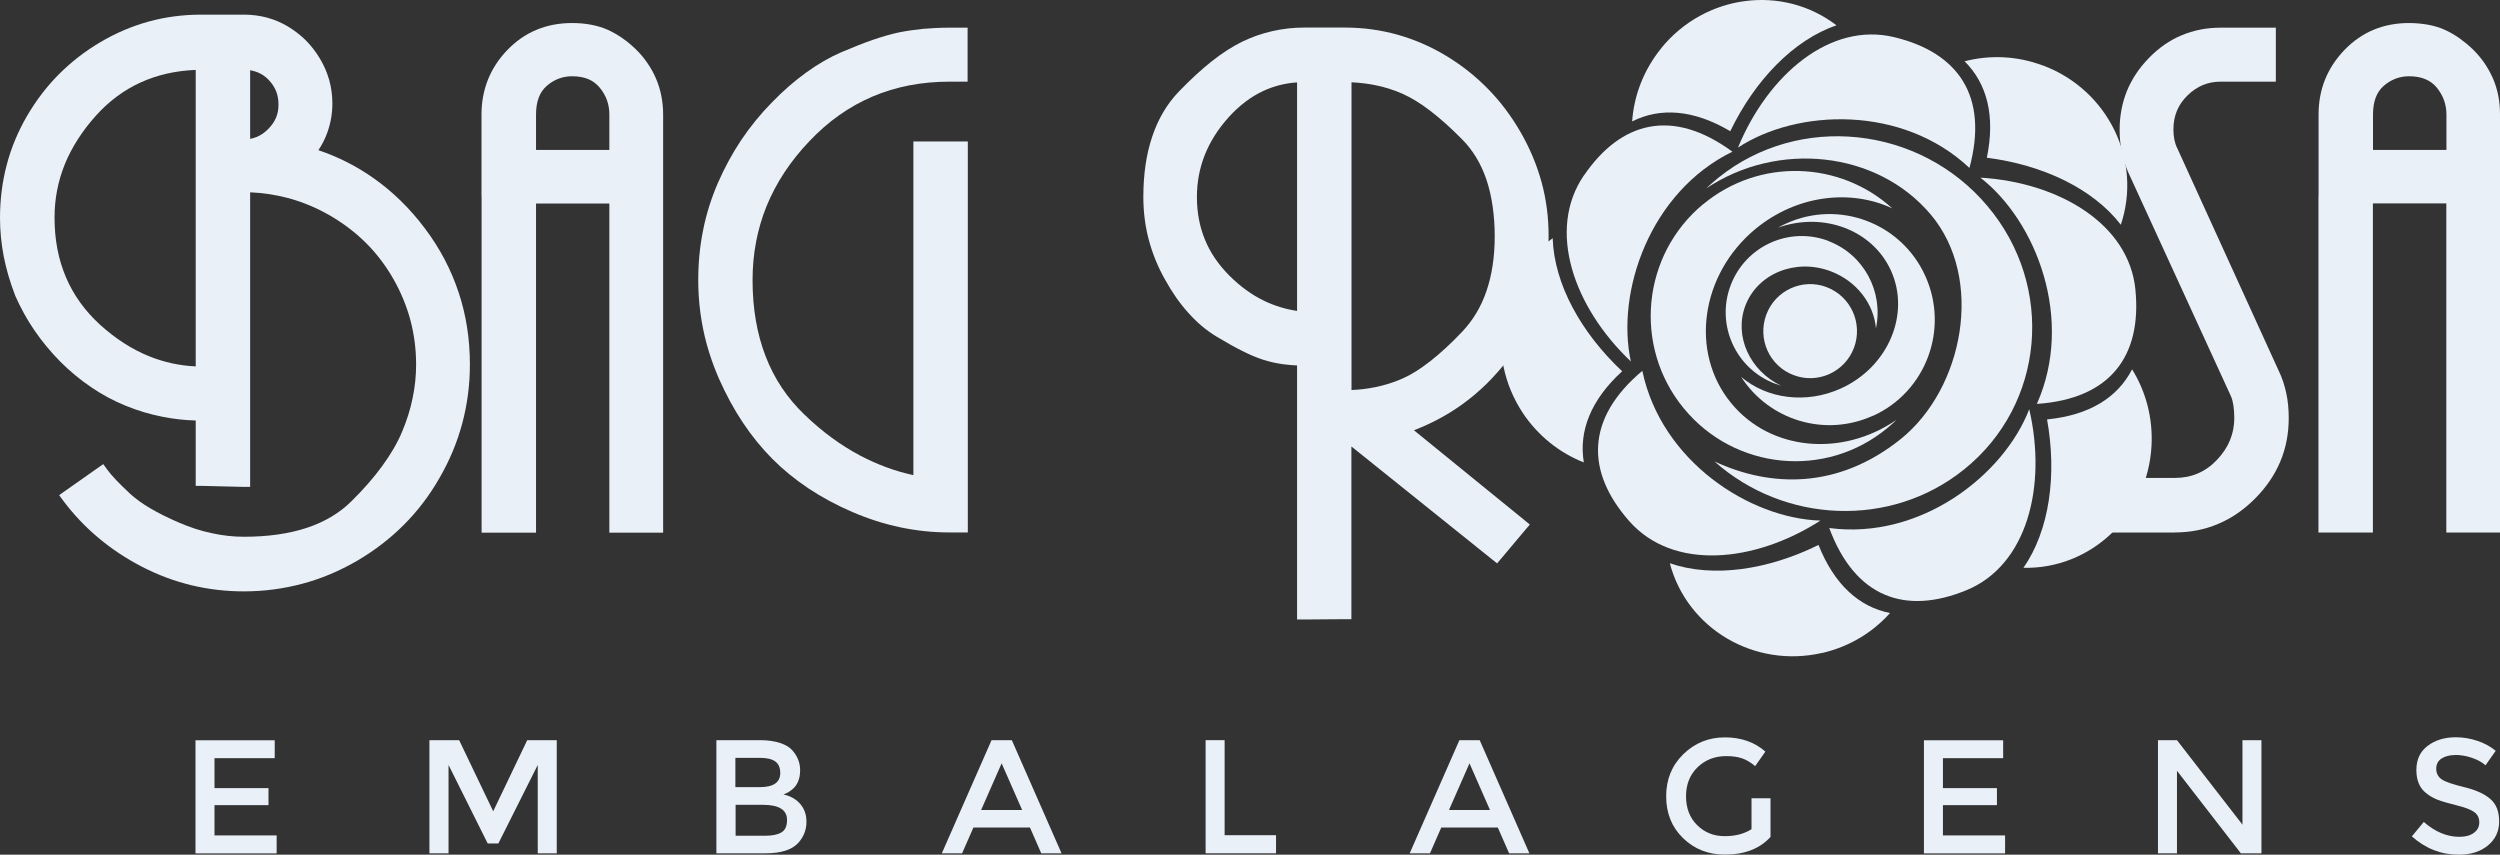 <svg width="234" height="80" viewBox="0 0 234 80" fill="none" xmlns="http://www.w3.org/2000/svg">
<rect x="0" y="0" width="234" height="80" fill="#333333" stroke="none"/>
<path fill-rule="evenodd" clip-rule="evenodd" d="M88.879 49.837C85.784 49.837 82.74 49.201 79.775 47.921C78.298 47.285 76.931 46.549 75.686 45.722C74.429 44.885 73.294 43.957 72.279 42.939C71.274 41.92 70.35 40.791 69.516 39.53C68.682 38.28 67.948 36.918 67.295 35.446C66.652 33.964 66.159 32.461 65.838 30.918C65.516 29.375 65.356 27.802 65.356 26.208C65.356 24.615 65.506 23.032 65.818 21.509C66.119 19.986 66.592 18.514 67.204 17.102C67.828 15.68 68.551 14.349 69.385 13.098C70.229 11.848 71.174 10.678 72.249 9.589C73.304 8.5 74.379 7.562 75.464 6.785C76.56 5.989 77.665 5.353 78.77 4.879C79.866 4.415 80.84 4.022 81.725 3.72C82.619 3.417 83.423 3.185 84.136 3.034C84.84 2.893 85.593 2.782 86.387 2.701C87.191 2.63 88.025 2.59 88.879 2.59H90.567V7.643H88.879C86.257 7.643 83.855 8.106 81.674 9.034C79.494 9.962 77.514 11.354 75.746 13.229C73.967 15.095 72.641 17.122 71.757 19.28C70.882 21.438 70.44 23.758 70.44 26.218C70.44 28.881 70.852 31.261 71.666 33.358C72.47 35.446 73.686 37.271 75.314 38.824C76.952 40.408 78.69 41.678 80.519 42.646C82.106 43.483 83.764 44.099 85.493 44.472V13.239H90.588V49.837H88.879Z" fill="#E9F0F7"/>
<path fill-rule="evenodd" clip-rule="evenodd" d="M57.035 14.036V10.708C57.035 9.76 56.734 8.923 56.121 8.187C55.83 7.844 55.488 7.582 55.076 7.411C54.644 7.229 54.131 7.138 53.549 7.138C52.654 7.138 51.86 7.441 51.167 8.046C50.846 8.328 50.594 8.691 50.434 9.115C50.263 9.559 50.172 10.093 50.172 10.708V14.036H57.035ZM45.068 18.373V10.718C45.068 9.559 45.269 8.469 45.671 7.461C46.072 6.453 46.675 5.525 47.479 4.688C48.283 3.851 49.198 3.215 50.212 2.792C51.227 2.368 52.333 2.156 53.538 2.156C54.182 2.156 54.785 2.207 55.347 2.318C55.92 2.429 56.443 2.59 56.915 2.802C57.377 3.014 57.829 3.276 58.261 3.578C58.693 3.871 59.105 4.224 59.517 4.617C59.929 5.02 60.291 5.444 60.593 5.898C60.904 6.342 61.175 6.826 61.397 7.34C61.618 7.854 61.788 8.399 61.899 8.964C62.01 9.528 62.07 10.113 62.07 10.728V49.857H57.035V19.048H50.172V49.857H45.078V18.393L45.068 18.373Z" fill="#E9F0F7"/>
<path fill-rule="evenodd" clip-rule="evenodd" d="M18.319 34.306V6.543C14.54 6.695 11.425 8.116 8.993 10.809C7.697 12.251 6.722 13.774 6.069 15.367C5.426 16.961 5.105 18.625 5.105 20.379C5.105 24.474 6.532 27.812 9.375 30.404C10.812 31.704 12.329 32.683 13.937 33.338C15.334 33.903 16.791 34.226 18.328 34.296L18.319 34.306ZM23.413 18V45.571H22.75L18.962 45.48H18.319V39.359C17.273 39.328 16.248 39.218 15.244 39.016C14.038 38.784 12.862 38.431 11.737 37.967C10.601 37.503 9.536 36.928 8.521 36.233C7.506 35.547 6.542 34.75 5.637 33.843C4.743 32.935 3.939 31.967 3.226 30.928C2.522 29.899 1.919 28.8 1.407 27.64V27.62C0.935 26.41 0.593 25.21 0.352 24.02C0.121 22.81 0 21.61 0 20.4C0 18.675 0.211 17.011 0.633 15.418C1.055 13.814 1.688 12.302 2.532 10.849C3.376 9.407 4.361 8.106 5.507 6.957C6.652 5.807 7.948 4.799 9.385 3.952C10.832 3.094 12.35 2.449 13.927 2.015C15.505 1.582 17.143 1.37 18.851 1.37H22.82C23.564 1.37 24.287 1.461 24.971 1.642C25.654 1.824 26.317 2.106 26.93 2.469C27.553 2.842 28.116 3.276 28.618 3.77C29.121 4.274 29.563 4.849 29.945 5.484C30.326 6.12 30.618 6.795 30.819 7.501C31.01 8.207 31.11 8.933 31.11 9.68C31.11 10.638 30.95 11.535 30.638 12.402C30.437 12.977 30.156 13.522 29.804 14.056C31.673 14.692 33.381 15.559 34.939 16.658C36.748 17.929 38.355 19.492 39.762 21.368C41.169 23.233 42.224 25.24 42.927 27.368C43.641 29.506 43.982 31.755 43.982 34.125C43.982 36.021 43.741 37.856 43.269 39.621C42.797 41.386 42.093 43.09 41.139 44.734C40.194 46.388 39.079 47.85 37.782 49.141C36.496 50.432 35.029 51.551 33.391 52.509C31.753 53.457 30.055 54.173 28.297 54.637C26.528 55.111 24.709 55.353 22.82 55.353C21.142 55.353 19.514 55.161 17.916 54.778C16.329 54.395 14.791 53.82 13.304 53.054C11.817 52.287 10.46 51.39 9.235 50.361C7.999 49.333 6.903 48.173 5.939 46.892L5.537 46.347L6.089 45.954L9.144 43.806L9.667 43.443L10.039 43.957C10.249 44.24 10.521 44.573 10.883 44.946C11.244 45.319 11.676 45.752 12.189 46.226C12.681 46.67 13.294 47.124 14.048 47.568C14.822 48.022 15.726 48.475 16.761 48.919C17.786 49.363 18.811 49.696 19.826 49.907C20.831 50.129 21.835 50.24 22.83 50.24C25.081 50.24 27.051 49.958 28.729 49.403C30.387 48.849 31.763 48.032 32.869 46.943C34.024 45.803 34.999 44.694 35.793 43.594C36.577 42.515 37.2 41.456 37.632 40.418C38.074 39.369 38.406 38.33 38.617 37.281C38.838 36.243 38.948 35.184 38.948 34.125C38.948 32.693 38.767 31.301 38.416 29.97C38.054 28.629 37.521 27.338 36.808 26.087C36.094 24.847 35.25 23.728 34.255 22.739C33.271 21.761 32.145 20.904 30.879 20.168C29.613 19.442 28.307 18.897 26.95 18.534C25.805 18.231 24.619 18.05 23.403 18H23.413ZM23.413 12.998C23.634 12.957 23.835 12.897 24.036 12.816C24.418 12.655 24.77 12.413 25.101 12.08C25.433 11.747 25.674 11.394 25.835 11.021C25.995 10.648 26.066 10.234 26.066 9.791C26.066 9.347 25.995 8.893 25.835 8.51C25.674 8.127 25.443 7.784 25.131 7.461C24.82 7.138 24.468 6.906 24.076 6.755C23.865 6.674 23.644 6.614 23.413 6.574V12.998Z" fill="#E9F0F7"/>
<path fill-rule="evenodd" clip-rule="evenodd" d="M170.554 61.111C164.203 62.574 157.913 58.842 156.295 52.721C160.334 54.113 165.479 53.346 170.212 51.007C171.699 54.738 174.02 56.805 176.904 57.38C175.297 59.185 173.116 60.526 170.554 61.121V61.111Z" fill="#E9F0F7"/>
<path fill-rule="evenodd" clip-rule="evenodd" d="M228.986 14.036V10.708C228.986 10.234 228.905 9.78 228.755 9.367C228.604 8.954 228.373 8.56 228.071 8.187C227.79 7.844 227.428 7.582 227.016 7.411C226.584 7.229 226.072 7.138 225.489 7.138C224.595 7.138 223.801 7.441 223.107 8.046C222.776 8.338 222.535 8.691 222.374 9.115C222.203 9.559 222.113 10.093 222.113 10.708V14.036H228.986ZM217.018 18.373V10.718C217.018 8.379 217.822 6.372 219.43 4.688C220.234 3.851 221.148 3.215 222.153 2.792C223.168 2.368 224.283 2.156 225.479 2.156C226.122 2.156 226.725 2.217 227.288 2.318C227.86 2.429 228.383 2.58 228.855 2.802C229.317 3.014 229.77 3.276 230.202 3.578C230.624 3.881 231.046 4.224 231.458 4.617C231.87 5.02 232.221 5.444 232.533 5.888C232.844 6.342 233.106 6.816 233.337 7.33C233.558 7.844 233.729 8.389 233.839 8.954C233.95 9.518 234 10.103 234 10.718V49.847H228.976V19.038H222.103V49.847H217.008V18.373H217.018Z" fill="#E9F0F7"/>
<path fill-rule="evenodd" clip-rule="evenodd" d="M203.563 49.847H196.8V44.734H203.563C204.357 44.734 205.07 44.593 205.723 44.31C206.387 44.028 206.98 43.604 207.512 43.04C208.055 42.465 208.467 41.85 208.728 41.204C208.989 40.559 209.13 39.873 209.13 39.147C209.13 38.703 209.1 38.3 209.05 37.967C208.999 37.634 208.929 37.342 208.818 37.09L199.182 16.083C198.921 15.468 198.72 14.843 198.589 14.188C198.458 13.532 198.398 12.846 198.398 12.13C198.398 10.839 198.629 9.639 199.081 8.51C199.544 7.39 200.227 6.362 201.141 5.424C202.056 4.486 203.071 3.77 204.196 3.306C205.322 2.832 206.527 2.59 207.844 2.59H213.019V7.643H207.844C207.251 7.643 206.698 7.753 206.196 7.955C205.693 8.167 205.201 8.49 204.759 8.923C204.317 9.357 203.985 9.831 203.764 10.355C203.543 10.89 203.432 11.475 203.432 12.13C203.432 12.473 203.463 12.796 203.523 13.078C203.583 13.361 203.664 13.623 203.784 13.855L213.28 34.69C213.602 35.345 213.833 36.051 213.993 36.787C214.154 37.533 214.225 38.31 214.225 39.127C214.225 40.589 213.963 41.95 213.431 43.211C212.908 44.462 212.114 45.621 211.069 46.67C210.024 47.719 208.869 48.516 207.613 49.04C206.357 49.575 205 49.837 203.553 49.837L203.563 49.847Z" fill="#E9F0F7"/>
<path fill-rule="evenodd" clip-rule="evenodd" d="M126.501 36.505C127.265 36.475 127.998 36.384 128.702 36.243C129.596 36.061 130.45 35.799 131.264 35.436C132.078 35.083 132.932 34.538 133.856 33.822C134.801 33.086 135.796 32.168 136.851 31.059C137.866 29.99 138.629 28.72 139.132 27.247C139.644 25.755 139.906 24.04 139.906 22.114C139.906 20.188 139.644 18.332 139.132 16.82C138.629 15.327 137.866 14.066 136.861 13.048C135.806 11.979 134.811 11.091 133.866 10.365C132.942 9.659 132.078 9.135 131.264 8.772C130.45 8.409 129.596 8.147 128.702 7.965C127.998 7.824 127.265 7.743 126.501 7.703V36.505ZM132.349 40.276L142.679 48.677L143.191 49.101L142.759 49.605L140.539 52.247L140.127 52.731L139.634 52.338L126.491 41.789V57.955H125.838L122.059 57.985H121.406V34.206C120.944 34.185 120.492 34.145 120.05 34.084C119.407 33.994 118.804 33.853 118.231 33.671C117.658 33.489 117.005 33.217 116.271 32.844C115.538 32.481 114.734 32.027 113.85 31.493C112.915 30.928 112.051 30.202 111.247 29.304C110.443 28.417 109.71 27.368 109.047 26.168C108.363 24.958 107.861 23.707 107.519 22.416C107.178 21.126 107.017 19.794 107.017 18.433C107.017 16.325 107.288 14.45 107.841 12.806C108.393 11.142 109.227 9.73 110.343 8.57C111.418 7.451 112.443 6.513 113.418 5.737C114.413 4.95 115.367 4.345 116.271 3.901C117.186 3.457 118.12 3.135 119.095 2.913C120.07 2.691 121.065 2.58 122.09 2.58H125.868C127.576 2.58 129.214 2.802 130.802 3.246C132.379 3.689 133.907 4.345 135.354 5.222C136.811 6.1 138.117 7.138 139.283 8.328C140.448 9.518 141.463 10.87 142.327 12.372C143.202 13.885 143.855 15.458 144.297 17.072C144.739 18.695 144.95 20.379 144.95 22.104C144.95 26.45 143.684 30.303 141.152 33.641C139.886 35.305 138.439 36.727 136.781 37.907C135.434 38.865 133.957 39.651 132.359 40.266L132.349 40.276ZM121.406 29.093V7.713C120.281 7.784 119.236 8.056 118.251 8.51C117.075 9.054 115.99 9.881 115.005 10.97C113.026 13.169 112.031 15.66 112.031 18.433C112.031 19.885 112.282 21.216 112.785 22.437C113.287 23.657 114.041 24.766 115.056 25.785C116.071 26.803 117.166 27.6 118.341 28.165C119.306 28.629 120.331 28.941 121.416 29.103L121.406 29.093Z" fill="#E9F0F7"/>
<path fill-rule="evenodd" clip-rule="evenodd" d="M170.966 26.874C173.237 27.731 174.382 30.262 173.538 32.541C172.684 34.821 170.152 35.97 167.891 35.113C165.62 34.266 164.474 31.725 165.328 29.446C166.172 27.177 168.705 26.017 170.976 26.874H170.966Z" fill="#E9F0F7"/>
<path fill-rule="evenodd" clip-rule="evenodd" d="M171.126 22.558C174.473 23.818 176.311 27.328 175.588 30.726C175.387 28.447 173.799 26.319 171.357 25.392C168.072 24.151 164.494 25.603 163.359 28.629C162.294 31.473 163.791 34.71 166.715 36.101C166.524 36.041 166.333 35.98 166.142 35.91C162.465 34.528 160.596 30.414 161.982 26.723C163.369 23.032 167.459 21.166 171.136 22.548L171.126 22.558Z" fill="#E9F0F7"/>
<path fill-rule="evenodd" clip-rule="evenodd" d="M175.317 38.905C170.815 40.962 165.58 39.328 162.977 35.285C165.389 37.322 169.036 37.846 172.322 36.354C176.743 34.337 178.834 29.395 176.995 25.331C175.256 21.499 170.644 19.805 166.424 21.307C166.665 21.166 166.916 21.045 167.177 20.924C172.121 18.665 177.969 20.863 180.21 25.835C182.461 30.807 180.271 36.666 175.327 38.915L175.317 38.905Z" fill="#E9F0F7"/>
<path fill-rule="evenodd" clip-rule="evenodd" d="M159.44 19.099C164.685 14.762 172.222 15.055 177.115 19.502C173.186 17.667 168.162 18.262 164.324 21.418C159.169 25.674 158.134 32.985 162.032 37.725C165.69 42.203 172.423 42.808 177.507 39.298C177.236 39.571 176.944 39.823 176.643 40.075C170.875 44.845 162.344 44.008 157.591 38.209C152.838 32.42 153.672 23.849 159.44 19.089V19.099Z" fill="#E9F0F7"/>
<path fill-rule="evenodd" clip-rule="evenodd" d="M183.828 43.947C176.955 49.474 166.996 48.99 160.475 43.191C165.69 45.621 172.011 45.823 177.899 41.103C183.788 36.374 185.767 26.077 180.723 20.087C175.668 14.087 166.363 13.179 159.701 17.636C160.063 17.294 160.435 16.961 160.837 16.638C168.393 10.557 179.678 11.747 186.028 19.29C192.379 26.834 191.394 37.876 183.828 43.947Z" fill="#E9F0F7"/>
<path fill-rule="evenodd" clip-rule="evenodd" d="M177.296 3.478C183.285 4.92 186.159 8.994 184.34 15.72C178.06 9.811 168.222 10.174 162.676 13.814C165.499 6.967 171.317 2.035 177.296 3.478Z" fill="#E9F0F7"/>
<path fill-rule="evenodd" clip-rule="evenodd" d="M199.875 27.126C200.478 33.278 197.584 37.332 190.651 37.806C194.168 29.91 190.6 20.702 185.365 16.628C192.731 17.072 199.282 20.974 199.875 27.116V27.126Z" fill="#E9F0F7"/>
<path fill-rule="evenodd" clip-rule="evenodd" d="M184.039 55.252C178.341 57.582 173.639 55.938 171.217 49.423C179.748 50.553 187.546 44.502 189.937 38.3C191.605 45.51 189.746 52.923 184.039 55.252Z" fill="#E9F0F7"/>
<path fill-rule="evenodd" clip-rule="evenodd" d="M152.506 48.788C148.427 44.169 148.397 39.177 153.722 34.71C155.491 43.171 163.771 48.526 170.393 48.727C164.173 52.711 156.586 53.407 152.506 48.788Z" fill="#E9F0F7"/>
<path fill-rule="evenodd" clip-rule="evenodd" d="M148.256 16.426C151.733 11.334 156.556 10.093 162.153 14.197C154.416 17.979 151.24 27.338 152.647 33.832C147.281 28.74 144.769 21.529 148.246 16.426H148.256Z" fill="#E9F0F7"/>
<path fill-rule="evenodd" clip-rule="evenodd" d="M191.233 6.13C197.333 8.429 200.528 15.035 198.509 21.035C195.896 17.646 191.193 15.428 185.968 14.762C186.782 10.829 185.978 7.824 183.888 5.737C186.219 5.131 188.782 5.212 191.233 6.14V6.13Z" fill="#E9F0F7"/>
<path fill-rule="evenodd" clip-rule="evenodd" d="M201.382 41.729C201.031 48.254 195.695 53.296 189.395 53.145C191.836 49.635 192.54 44.462 191.605 39.258C195.585 38.865 198.207 37.201 199.564 34.569C200.84 36.626 201.523 39.097 201.382 41.729Z" fill="#E9F0F7"/>
<path fill-rule="evenodd" clip-rule="evenodd" d="M142.528 38.643C138.931 33.197 140.197 25.956 145.332 22.296C145.462 26.571 147.985 31.14 151.833 34.75C148.879 37.453 147.764 40.367 148.246 43.282C146.005 42.404 143.975 40.821 142.518 38.633L142.528 38.643Z" fill="#E9F0F7"/>
<path fill-rule="evenodd" clip-rule="evenodd" d="M155.491 4.506C159.611 -0.556 166.886 -1.474 171.89 2.368C167.851 3.76 164.253 7.521 161.952 12.281C158.505 10.244 155.4 10.043 152.768 11.364C152.939 8.943 153.843 6.543 155.501 4.506H155.491Z" fill="#E9F0F7"/>
<path d="M25.714 69.28V70.964H20.077V73.768H25.131V75.361H20.077V78.195H25.895V79.879H18.298V69.29H25.714V69.28Z" fill="#E9F0F7"/>
<path d="M40.194 79.869V69.28H42.977L46.163 75.936L49.348 69.28H52.112V79.869H50.333V71.6L46.645 78.951H45.65L41.983 71.6V79.869H40.194Z" fill="#E9F0F7"/>
<path d="M71.676 79.869H67.054V69.28H71.164C71.877 69.28 72.49 69.371 73.013 69.542C73.535 69.714 73.917 69.946 74.168 70.238C74.65 70.783 74.892 71.398 74.892 72.084C74.892 72.91 74.63 73.526 74.108 73.929C73.917 74.07 73.786 74.161 73.716 74.191C73.646 74.232 73.515 74.282 73.334 74.363C73.987 74.504 74.51 74.796 74.902 75.25C75.294 75.704 75.484 76.259 75.484 76.924C75.484 77.66 75.233 78.316 74.731 78.881C74.138 79.536 73.123 79.869 71.676 79.869ZM71.103 73.677C72.39 73.677 73.033 73.233 73.033 72.356C73.033 71.852 72.872 71.489 72.56 71.267C72.249 71.045 71.767 70.934 71.113 70.934H68.832V73.677H71.103ZM68.842 78.225H71.636C72.289 78.225 72.791 78.124 73.143 77.912C73.495 77.701 73.666 77.317 73.666 76.743C73.666 75.805 72.912 75.331 71.415 75.331H68.853V78.225H68.842Z" fill="#E9F0F7"/>
<path d="M91.11 77.459L90.055 79.869H88.156L92.808 69.28H94.707L99.36 79.869H97.461L96.406 77.459H91.11ZM95.672 75.815L93.753 71.448L91.834 75.815H95.672Z" fill="#E9F0F7"/>
<path d="M112.845 79.869V69.28H114.624V78.175H119.437V79.869H112.835H112.845Z" fill="#E9F0F7"/>
<path d="M134.901 77.459L133.846 79.869H131.947L136.6 69.28H138.499L143.151 79.869H141.252L140.197 77.459H134.901ZM139.463 75.815L137.544 71.448L135.625 75.815H139.463Z" fill="#E9F0F7"/>
<path d="M163.942 74.716H165.72V78.336C164.725 79.435 163.299 79.99 161.45 79.99C159.892 79.99 158.586 79.476 157.531 78.447C156.476 77.418 155.953 76.117 155.953 74.534C155.953 72.951 156.486 71.64 157.561 70.591C158.636 69.542 159.932 69.018 161.45 69.018C162.967 69.018 164.233 69.462 165.238 70.349L164.283 71.71C163.871 71.357 163.459 71.115 163.037 70.974C162.615 70.833 162.133 70.772 161.58 70.772C160.515 70.772 159.621 71.115 158.897 71.811C158.174 72.507 157.812 73.415 157.812 74.534C157.812 75.653 158.164 76.561 158.867 77.247C159.571 77.933 160.425 78.265 161.43 78.265C162.434 78.265 163.268 78.044 163.942 77.61V74.695V74.716Z" fill="#E9F0F7"/>
<path d="M187.495 69.28V70.964H181.858V73.768H186.913V75.361H181.858V78.195H187.676V79.879H180.08V69.29H187.495V69.28Z" fill="#E9F0F7"/>
<path d="M209.894 69.28H211.672V79.869H209.743L203.764 72.144V79.869H201.985V69.28H203.764L209.894 77.186V69.28Z" fill="#E9F0F7"/>
<path d="M229.81 70.672C229.287 70.672 228.865 70.783 228.534 70.994C228.202 71.206 228.031 71.529 228.031 71.952C228.031 72.376 228.202 72.709 228.534 72.941C228.865 73.173 229.569 73.415 230.654 73.677C231.739 73.939 232.553 74.312 233.096 74.786C233.648 75.26 233.92 75.956 233.92 76.884C233.92 77.812 233.568 78.558 232.875 79.133C232.181 79.707 231.267 80 230.141 80C228.493 80 227.026 79.425 225.75 78.286L226.866 76.934C227.931 77.862 229.036 78.326 230.192 78.326C230.764 78.326 231.217 78.205 231.558 77.953C231.9 77.701 232.061 77.378 232.061 76.965C232.061 76.551 231.9 76.238 231.588 76.007C231.267 75.775 230.724 75.573 229.95 75.381C229.177 75.19 228.584 75.018 228.182 74.867C227.78 74.706 227.418 74.504 227.107 74.252C226.484 73.778 226.172 73.052 226.172 72.073C226.172 71.095 226.524 70.339 227.237 69.804C227.951 69.27 228.825 69.008 229.87 69.008C230.543 69.008 231.217 69.119 231.88 69.341C232.543 69.562 233.116 69.875 233.598 70.278L232.643 71.63C232.332 71.347 231.91 71.115 231.377 70.934C230.845 70.752 230.322 70.662 229.8 70.662L229.81 70.672Z" fill="#E9F0F7"/>
</svg>
